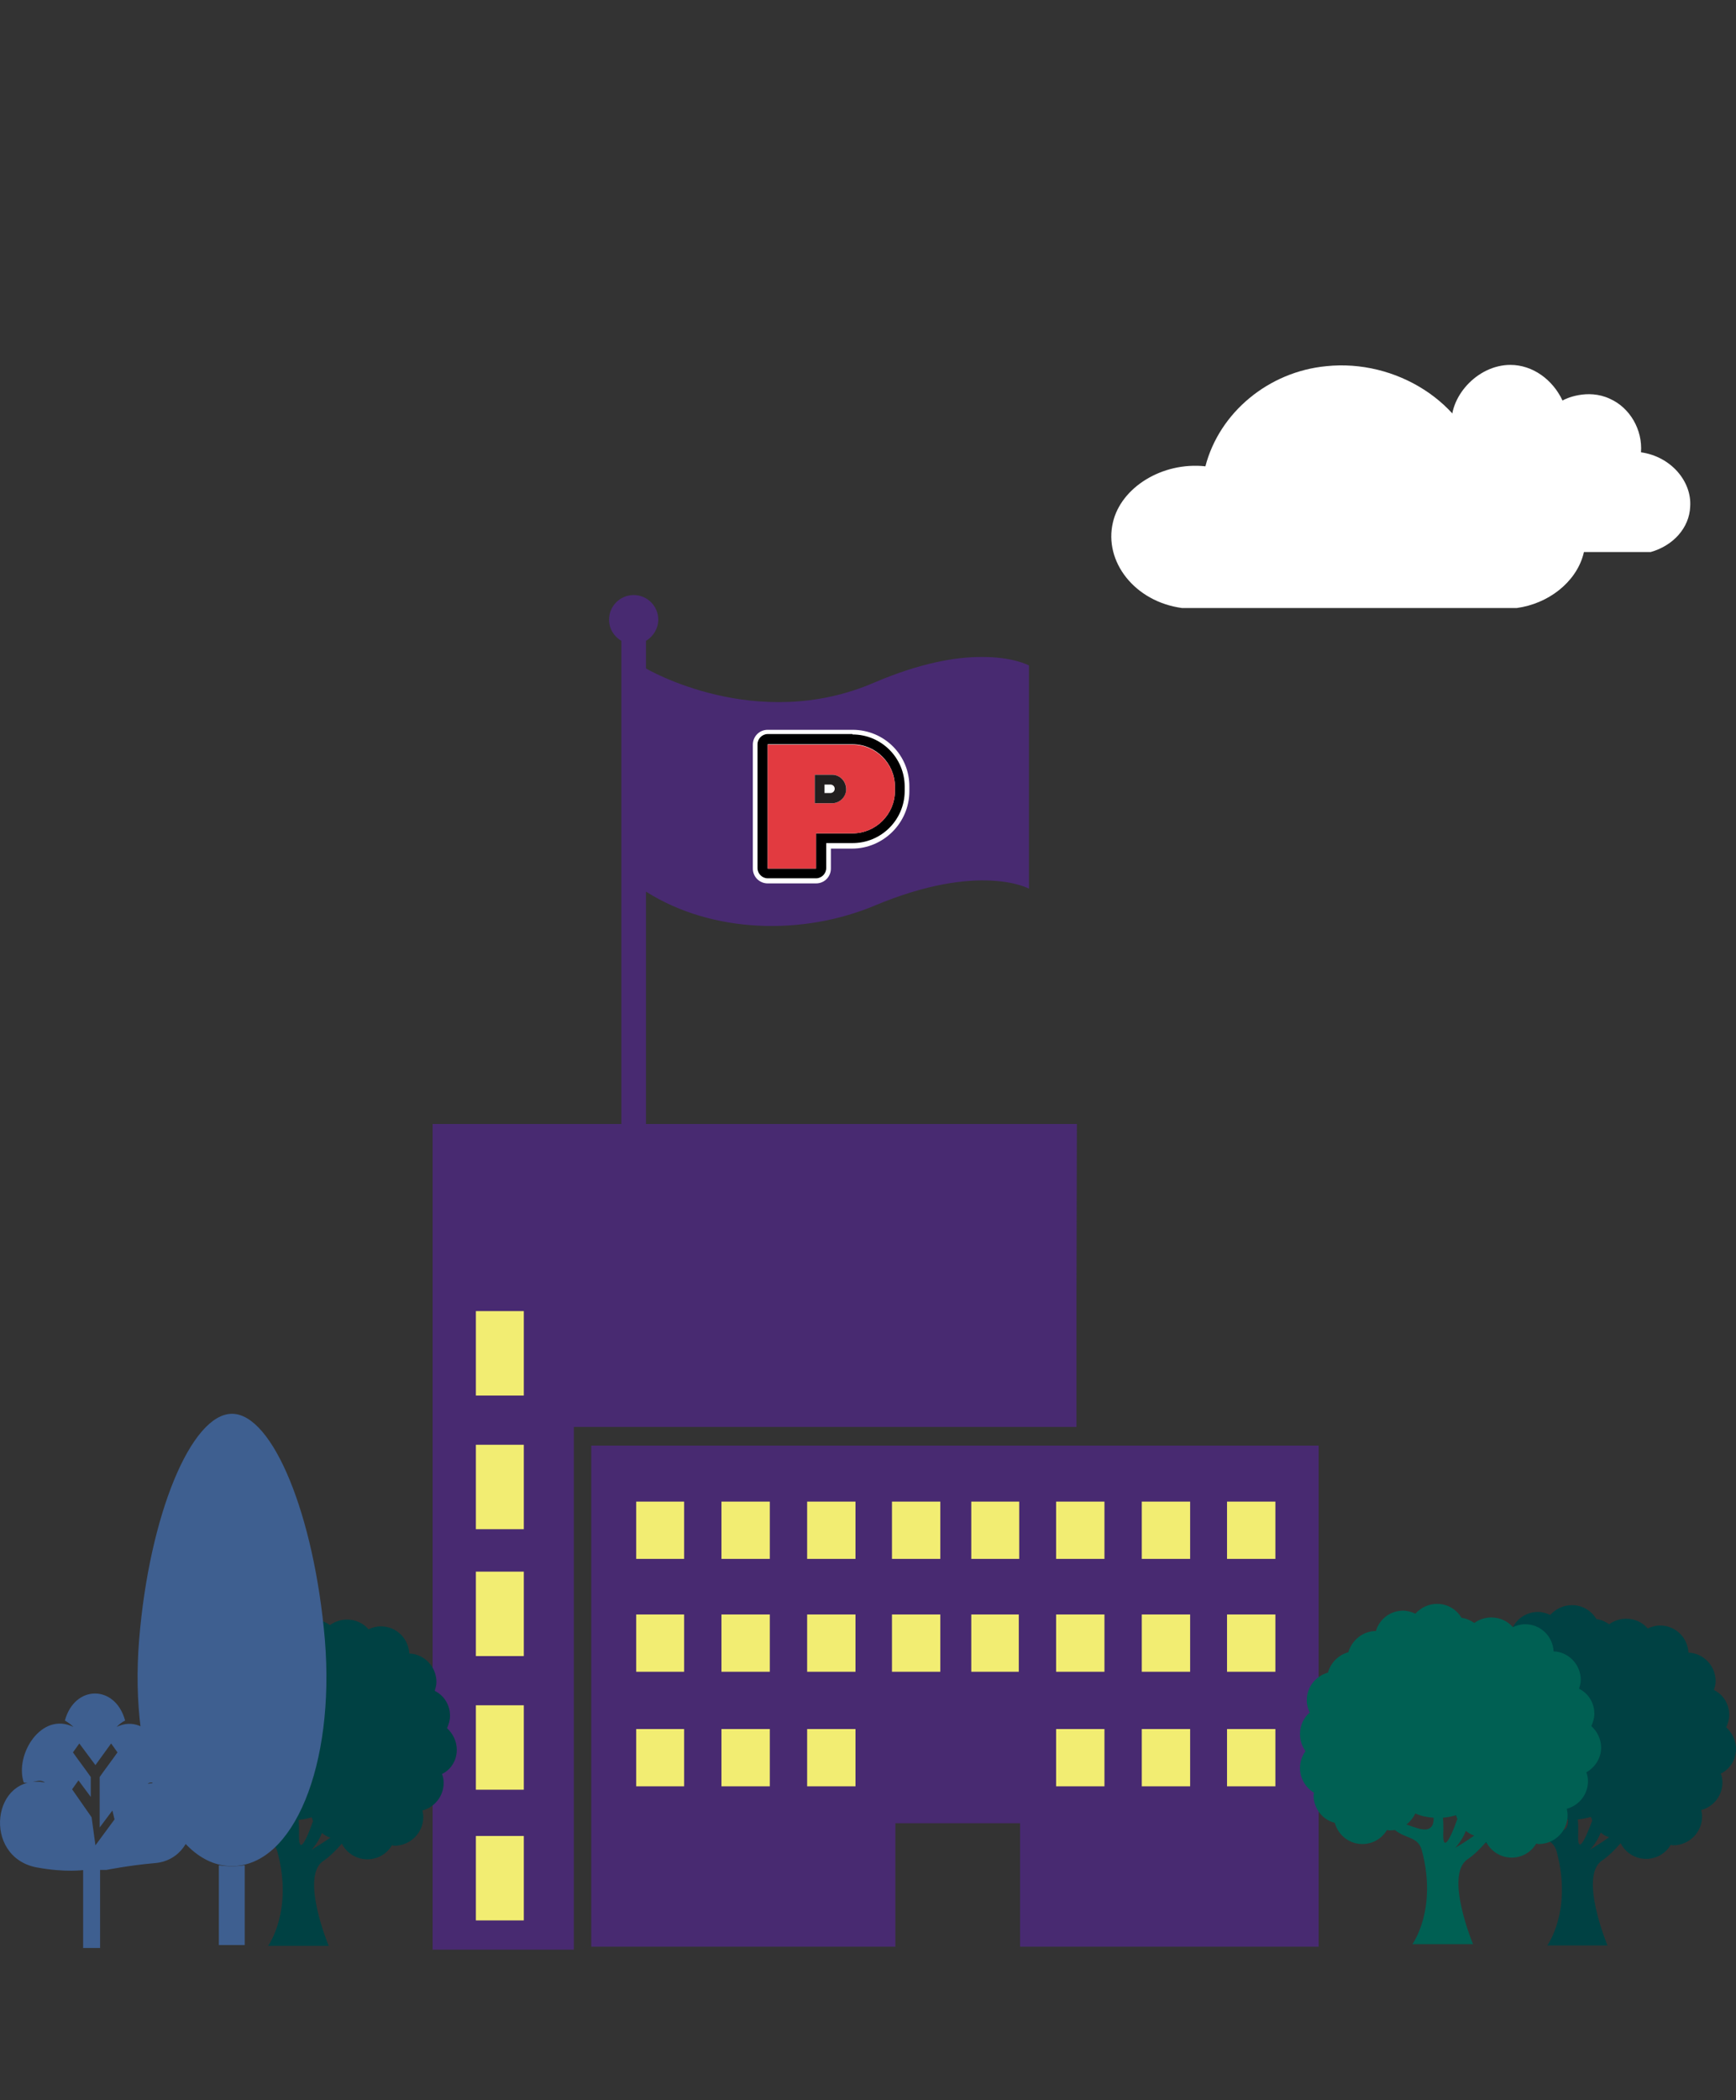 <?xml version="1.0" encoding="utf-8"?>
<!-- Generator: Adobe Illustrator 23.0.1, SVG Export Plug-In . SVG Version: 6.00 Build 0)  -->
<svg version="1.1" id="Layer_1" xmlns="http://www.w3.org/2000/svg" xmlns:xlink="http://www.w3.org/1999/xlink" x="0px" y="0px"
	 viewBox="0 0 409.3 495" style="enable-background:new 0 0 409.3 495;" xml:space="preserve">
<rect x="0" y="0" width="409.3" height="495" fill="#333333" stroke="none"/>
<style type="text/css">
	.st0{fill:#482A71;}
	.st1{fill:#F2ED72;}
	.st2{fill:#004143;}
	.st3{fill:#006053;}
	.st4{fill:#3E5F90;}
	.st5{fill:#FFFFFF;}
	.st6{clip-path:url(#XMLID_2_);}
	.st7{display:none;}
	.st8{display:inline;fill:#FFFFFF;}
	.st9{fill:#E23A40;}
	.st10{fill:#221F1F;}
</style>
<g>
	<path class="st0" d="M139.4,340.7v118.1h171.5V340.7H139.4z M240.5,458.8h-29.4v-29.1h29.4C240.5,429.6,240.5,458.8,240.5,458.8z"
		/>
	<path class="st0" d="M253.9,264.9H102v194.6h33.3V336.3h118.5v-31.9L253.9,264.9z"/>
	<path class="st1" d="M161.3,407.5v13.5H150v-13.5H161.3z M181.5,407.5v13.5h-11.4v-13.5H181.5z M201.7,407.5v13.5h-11.4v-13.5
		H201.7z M161.3,380.5V394H150v-13.5C150,380.5,161.3,380.5,161.3,380.5z M181.5,380.5V394h-11.4v-13.5
		C170.1,380.5,181.5,380.5,181.5,380.5z M201.7,380.5V394h-11.4v-13.5C190.3,380.5,201.7,380.5,201.7,380.5z M221.7,380.5V394h-11.4
		v-13.5C210.3,380.5,221.7,380.5,221.7,380.5z M150,353.9h11.3v13.5H150 M181.5,353.9v13.5h-11.4v-13.5H181.5z M201.7,353.9v13.5
		h-11.4v-13.5H201.7z M221.7,353.9v13.5h-11.4v-13.5H221.7z"/>
	<path class="st1" d="M260.4,407.5v13.5H249v-13.5H260.4z M280.6,407.5v13.5h-11.4v-13.5H280.6z M300.7,407.5v13.5h-11.4v-13.5
		H300.7z M240.2,380.5V394H229v-13.5C229,380.5,240.2,380.5,240.2,380.5z M260.4,380.5V394H249v-13.5
		C249,380.5,260.4,380.5,260.4,380.5z M280.6,380.5V394h-11.4v-13.5C269.2,380.5,280.6,380.5,280.6,380.5z M300.7,380.5V394h-11.4
		v-13.5C289.2,380.5,300.7,380.5,300.7,380.5z M229,353.9h11.3v13.5H229 M260.4,353.9v13.5H249v-13.5H260.4z M280.6,353.9v13.5
		h-11.4v-13.5H280.6z M300.7,353.9v13.5h-11.4v-13.5H300.7z"/>
	<rect x="112.2" y="309" class="st1" width="11.3" height="19.9"/>
	<rect x="112.2" y="340.5" class="st1" width="11.3" height="19.9"/>
	<rect x="112.2" y="370.4" class="st1" width="11.3" height="19.9"/>
	<rect x="112.2" y="401.9" class="st1" width="11.3" height="19.9"/>
	<rect x="112.2" y="432.7" class="st1" width="11.3" height="19.9"/>
</g>
<path class="st2" d="M409.3,412.2c0-2-0.9-3.8-2.3-5.1c0.4-0.9,0.7-1.9,0.7-2.9c0-2.6-1.4-4.8-3.6-5.9c0.2-0.7,0.4-1.3,0.4-2.1
	c0-3.6-2.9-6.6-6.4-6.7c-0.2-3.6-3.1-6.4-6.7-6.4c-1.1,0-2.1,0.3-2.9,0.7c-1.2-1.4-3-2.3-5.1-2.3c-1.5,0-2.9,0.5-4,1.3
	c-0.9-0.6-1.9-1.1-3-1.2c-1.2-2-3.3-3.3-5.8-3.3c-2,0-3.8,0.9-5.1,2.3c-0.9-0.4-1.9-0.7-2.9-0.7c-3,0-5.6,2-6.4,4.8
	c-3.1,0-5.7,2.2-6.5,5c-2.3,0.6-4.2,2.5-4.8,4.8c-2.9,0.8-5,3.4-5,6.5c0,1.1,0.3,2.1,0.7,2.9c-1.4,1.2-2.3,3-2.3,5.1
	c0,1.5,0.5,2.9,1.3,4c-0.8,1.1-1.3,2.5-1.3,4c0,2.4,1.3,4.6,3.3,5.8c0,0.2-0.1,0.4-0.1,0.6c0,3.1,2.1,5.8,5,6.5c0.8,2.9,3.4,5,6.5,5
	c2.5,0,4.6-1.3,5.8-3.3c0.2,0,0.4,0.1,0.6,0.1c0.4,0,0.9-0.1,1.3-0.1c2.5,2.1,5.4,1.5,6.3,4.7c3.8,14-2.2,22.2-2.2,22.2H379
	c0,0-6.8-16.3-1.3-20c1.5-1,3-2.5,4.4-4.1c1.1,2.2,3.4,3.7,6,3.7c2.5,0,4.6-1.3,5.8-3.3c0.2,0,0.4,0.1,0.6,0.1c3.7,0,6.8-3,6.8-6.8
	c0-0.5-0.1-1-0.2-1.5c2.9-0.8,5-3.4,5-6.5c0-0.7-0.1-1.4-0.4-2.1C407.8,417,409.3,414.8,409.3,412.2z M366,431.3
	c-1-0.3-1.9-0.6-2.7-0.9c0.9-0.7,1.6-1.6,2.1-2.6c1.3,0.6,2.8,0.9,4.3,1C369.8,430.8,369,432.1,366,431.3z M372.1,431.8
	c0-1.1,0-2.1-0.1-3c1.1-0.1,2.1-0.3,3.1-0.6c0.1,0.3,0.2,0.6,0.3,0.9C373.7,433.7,371.8,437.6,372.1,431.8z M374.9,435.9
	c1.2-1.3,2-2.7,2.5-4c0.6,0.5,1.3,0.9,2,1.1C377,434.7,374.9,435.9,374.9,435.9z"/>
<path class="st2" d="M107.7,412.4c0-2-0.9-3.8-2.3-5.1c0.4-0.9,0.7-1.9,0.7-2.9c0-2.6-1.4-4.8-3.6-5.9c0.2-0.7,0.4-1.3,0.4-2.1
	c0-3.6-2.9-6.6-6.4-6.7c-0.2-3.6-3.1-6.4-6.7-6.4c-1.1,0-2.1,0.3-2.9,0.7c-1.2-1.4-3-2.3-5.1-2.3c-1.5,0-2.9,0.5-4,1.3
	c-0.9-0.6-1.9-1.1-3-1.2c-1.2-2-3.3-3.3-5.8-3.3c-2,0-3.8,0.9-5.1,2.3C63,380.3,62,380,61,380c-3,0-5.6,2-6.4,4.8
	c-3.1,0-5.7,2.2-6.5,5c-2.3,0.6-4.2,2.5-4.8,4.8c-2.9,0.8-5,3.4-5,6.5c0,1.1,0.3,2.1,0.7,2.9c-1.4,1.2-2.3,3-2.3,5.1
	c0,1.5,0.5,2.9,1.3,4c-0.8,1.1-1.3,2.5-1.3,4c0,2.4,1.3,4.6,3.3,5.8c0,0.2-0.1,0.4-0.1,0.6c0,3.1,2.1,5.8,5,6.5c0.8,2.9,3.4,5,6.5,5
	c2.5,0,4.6-1.3,5.8-3.3c0.2,0,0.4,0.1,0.6,0.1c0.4,0,0.9-0.1,1.3-0.1c2.5,2.1,5.4,1.5,6.3,4.7c3.8,14-2.2,22.2-2.2,22.2h14.3
	c0,0-6.8-16.3-1.3-20c1.5-1,3-2.5,4.4-4.1c1.1,2.2,3.4,3.7,6,3.7c2.5,0,4.6-1.3,5.8-3.3c0.2,0,0.4,0.1,0.6,0.1c3.7,0,6.8-3,6.8-6.8
	c0-0.5-0.1-1-0.2-1.5c2.9-0.8,5-3.4,5-6.5c0-0.7-0.1-1.4-0.4-2.1C106.3,417.1,107.7,414.9,107.7,412.4z M64.5,431.4
	c-1-0.3-1.9-0.6-2.7-0.9c0.9-0.7,1.6-1.6,2.1-2.6c1.3,0.6,2.8,0.9,4.3,1C68.3,430.9,67.4,432.3,64.5,431.4z M70.5,431.9
	c0-1.1,0-2.1-0.1-3c1.1-0.1,2.1-0.3,3.1-0.6c0.1,0.3,0.2,0.6,0.3,0.9C72.2,433.8,70.3,437.7,70.5,431.9z M73.4,436
	c1.2-1.3,2-2.7,2.5-4c0.6,0.5,1.3,0.9,2,1.1C75.4,434.8,73.4,436,73.4,436z"/>
<path class="st3" d="M377.5,411.9c0-2-0.9-3.8-2.3-5.1c0.4-0.9,0.7-1.9,0.7-2.9c0-2.6-1.4-4.8-3.6-5.9c0.2-0.7,0.4-1.3,0.4-2.1
	c0-3.6-2.9-6.6-6.4-6.7c-0.2-3.6-3.1-6.4-6.7-6.4c-1.1,0-2.1,0.3-2.9,0.7c-1.2-1.4-3-2.3-5.1-2.3c-1.5,0-2.9,0.5-4,1.3
	c-0.9-0.6-1.9-1.1-3-1.2c-1.2-2-3.3-3.3-5.8-3.3c-2,0-3.8,0.9-5.1,2.3c-0.9-0.4-1.9-0.7-2.9-0.7c-3,0-5.6,2-6.4,4.8
	c-3.1,0-5.7,2.2-6.5,5c-2.3,0.6-4.2,2.5-4.8,4.8c-2.9,0.8-5,3.4-5,6.5c0,1.1,0.3,2.1,0.7,2.9c-1.4,1.2-2.3,3-2.3,5.1
	c0,1.5,0.5,2.9,1.3,4c-0.8,1.1-1.3,2.5-1.3,4c0,2.4,1.3,4.6,3.3,5.8c0,0.2-0.1,0.4-0.1,0.6c0,3.1,2.1,5.8,5,6.5c0.8,2.9,3.4,5,6.5,5
	c2.5,0,4.6-1.3,5.8-3.3c0.2,0,0.4,0.1,0.6,0.1c0.4,0,0.9-0.1,1.3-0.1c2.5,2.1,5.4,1.5,6.3,4.7c3.8,14-2.2,22.2-2.2,22.2h14.3
	c0,0-6.8-16.3-1.3-20c1.5-1,3-2.5,4.4-4.1c1.1,2.2,3.4,3.7,6,3.7c2.5,0,4.6-1.3,5.8-3.3c0.2,0,0.4,0.1,0.6,0.1c3.7,0,6.8-3,6.8-6.8
	c0-0.5-0.1-1-0.2-1.5c2.9-0.8,5-3.4,5-6.5c0-0.7-0.1-1.4-0.4-2.1C376,416.6,377.5,414.4,377.5,411.9z M334.3,430.9
	c-1-0.3-1.9-0.6-2.7-0.9c0.9-0.7,1.6-1.6,2.1-2.6c1.3,0.6,2.8,0.9,4.3,1C338.1,430.4,337.2,431.8,334.3,430.9z M340.3,431.4
	c0-1.1,0-2.1-0.1-3c1.1-0.1,2.1-0.3,3.1-0.6c0.1,0.3,0.2,0.6,0.3,0.9C342,433.3,340,437.2,340.3,431.4z M343.1,435.5
	c1.2-1.3,2-2.7,2.5-4c0.6,0.5,1.3,0.9,2,1.1C345.2,434.3,343.1,435.5,343.1,435.5z"/>
<g>
	<path class="st4" d="M51.6,439.6v18.8h6.1v-18.8C55.6,439.9,53.6,439.9,51.6,439.6z"/>
	<path class="st4" d="M76.6,386.5c-2.5-29.4-12.3-53.3-21.9-53.3s-19.5,23.8-21.9,53.3s7.4,53.3,21.9,53.3S79,416,76.6,386.5z"/>
</g>
<g>
	<path class="st4" d="M25.1,440.7c0,0,5.5-1.1,11.4-1.6c12-1,12-21-1.7-18.7c1.4-1.1,2.9,1.2,4.7,0.7c2.1-6.6-4.5-17.8-12-14.1
		c0.7-0.7,1.2-1.1,2-1.5c-2.3-8.5-11.9-8.5-14.2,0c0.7,0.4,1.4,0.9,2,1.5c-7.5-3.7-13.9,6.5-11.7,13.1c1.8,0.4,3.6-1.1,5,0
		c-12.5-2.3-14.9,17.5-2,20c7,1.3,11.2,0.6,11.4,0.6 M26.5,426.7l0.5,2.1l-4.5,6.1l-0.9-6.6l-4.6-6.6l1.5-2.1l2.9,3.9v-4.7
		c-1.4-2-2.8-3.8-4.2-5.8l1.5-2.1l3.8,5.1l3.7-5.1l1.5,2.1c-1.4,2-2.8,3.8-4.2,5.8c0,4.3,0,7.9,0,11.9L26.5,426.7z"/>
	<rect x="19.6" y="440.1" class="st4" width="4" height="19"/>
</g>
<g>
	<path class="st5" d="M373.3,130.7c1.8-6.9-2-13.3-7.1-17c-7.1-5-15.5-3.6-16.7-3.2c-3.9-15.8-20.5-25.9-36.8-24.2
		c-13.6,1.3-25.2,10.9-28.5,23.6c-10.2-1.1-19.9,5-21.8,13.2c-2.2,9.2,5.1,18.7,16.3,20.2c26.4,0,52.6,0,78.9,0
		C365,142.3,371.5,137.3,373.3,130.7z"/>
	<path class="st5" d="M356.1,86c-7.9,0-14.8,7.8-13.8,14.9c0.8,5.1,5.1,8.2,6.1,9l-10.6-4.4c-5.3,0.6-9.8,3.8-11.6,8.4
		c-2.2,5.7,0.6,12.8,6.9,16.2h56.1c5.3-1.5,9.1-5.7,9.3-10.7c0.4-5.9-4.5-11.8-11.6-12.8c0.4-5.3-2.6-10.5-7.3-12.6
		c-5.3-2.5-10.6,0-11.2,0.4C366.1,89.5,361.4,86,356.1,86z"/>
</g>
<g transform="translate(0,-952.362)">
	<g>
		<defs>
			<path id="XMLID_20_" d="M149.4,1092.6c-3.2,0-5.8,2.6-5.8,5.8c0,2.2,1.2,4,2.9,5v120.2c0,1.6,1.3,2.9,2.9,2.9s2.9-1.3,2.9-2.9
				v-120.2c1.7-1,2.9-2.9,2.9-5C155.2,1095.2,152.6,1092.6,149.4,1092.6z M231.2,1107.2c-5.9,0-14.2,1.4-25,6
				c-27.9,12.1-53.9-3.3-53.9-3.3v52.6c15.8,10,37.2,10.3,53.9,3.3c24.8-10.4,36.4-4,36.4-4v-52.6
				C242.6,1109.2,238.8,1107.1,231.2,1107.2z"/>
		</defs>
		<use xlink:href="#XMLID_20_"  style="overflow:visible;fill:#482A71;"/>
		<clipPath id="XMLID_2_">
			<use xlink:href="#XMLID_20_"  style="overflow:visible;"/>
		</clipPath>
		<g class="st6">
			<g class="st7">
				<circle class="st8" cx="245.8" cy="1096.7" r="25.7"/>
			</g>
		</g>
	</g>
</g>
<g>
	<g>
		<rect x="188.9" y="179.8" class="st5" width="17.7" height="13.4"/>
	</g>
	<g>
		<path d="M181,207.6c-1.6,0-3-1.3-3-3v-29.2c0-1.6,1.3-3,3-3h20c7.1,0,12.9,5.8,12.9,12.9v1c0,7.1-5.8,12.9-12.9,12.9h-5.6v5.3
			c0,1.6-1.3,3-3,3H181z M191.9,204.1v-7.7c0-0.3,0.3-0.6,0.6-0.6h8.6c5.2,0,9.4-4.2,9.4-9.4v-1c0-5.2-4.2-9.4-9.4-9.4h-19.4v28
			H191.9z"/>
		<path class="st5" d="M201,173.1c6.8,0,12.3,5.5,12.3,12.3v1c0,6.8-5.5,12.3-12.3,12.3h-6.2v5.9c0,1.3-1.1,2.4-2.4,2.4H181
			c-1.3,0-2.4-1.1-2.4-2.4v-29.2c0-1.3,1.1-2.4,2.4-2.4h4.7h6.7H201 M181,204.7h11.4v-8.3h8.6c5.5,0,10-4.5,10-10v-1
			c0-5.5-4.5-10-10-10h-8.6h-6.7H181V204.7 M201,172h-8.6h-6.7H181c-2,0-3.5,1.6-3.5,3.5v29.2c0,2,1.6,3.5,3.5,3.5h11.4
			c2,0,3.5-1.6,3.5-3.5v-4.7h5c7.4,0,13.5-6.1,13.5-13.5v-1C214.5,178,208.5,172,201,172L201,172z M182.2,176.7h3.5h6.7h8.6
			c4.8,0,8.8,3.9,8.8,8.8v1c0,4.8-3.9,8.8-8.8,8.8h-8.6c-0.7,0-1.2,0.5-1.2,1.2v7.1h-9.1V176.7L182.2,176.7z"/>
	</g>
	<path class="st9" d="M201,175.5h-8.6h-6.7H181v29.2h11.4v-8.3h8.6c5.5,0,10-4.5,10-10v-1C211,180,206.5,175.5,201,175.5z
		 M196.2,189.3h-4.1v-6.7h4.1c1.8,0,3.3,1.5,3.3,3.3C199.5,187.8,198,189.3,196.2,189.3z"/>
	<path class="st10" d="M196.2,182.6h-4.1v6.7h4.1c1.8,0,3.3-1.5,3.3-3.3C199.5,184.1,198,182.6,196.2,182.6z M195.8,186.9h-1.4v-2
		h1.4c0.5,0,1,0.4,1,1C196.8,186.5,196.3,186.9,195.8,186.9z"/>
</g>
</svg>
